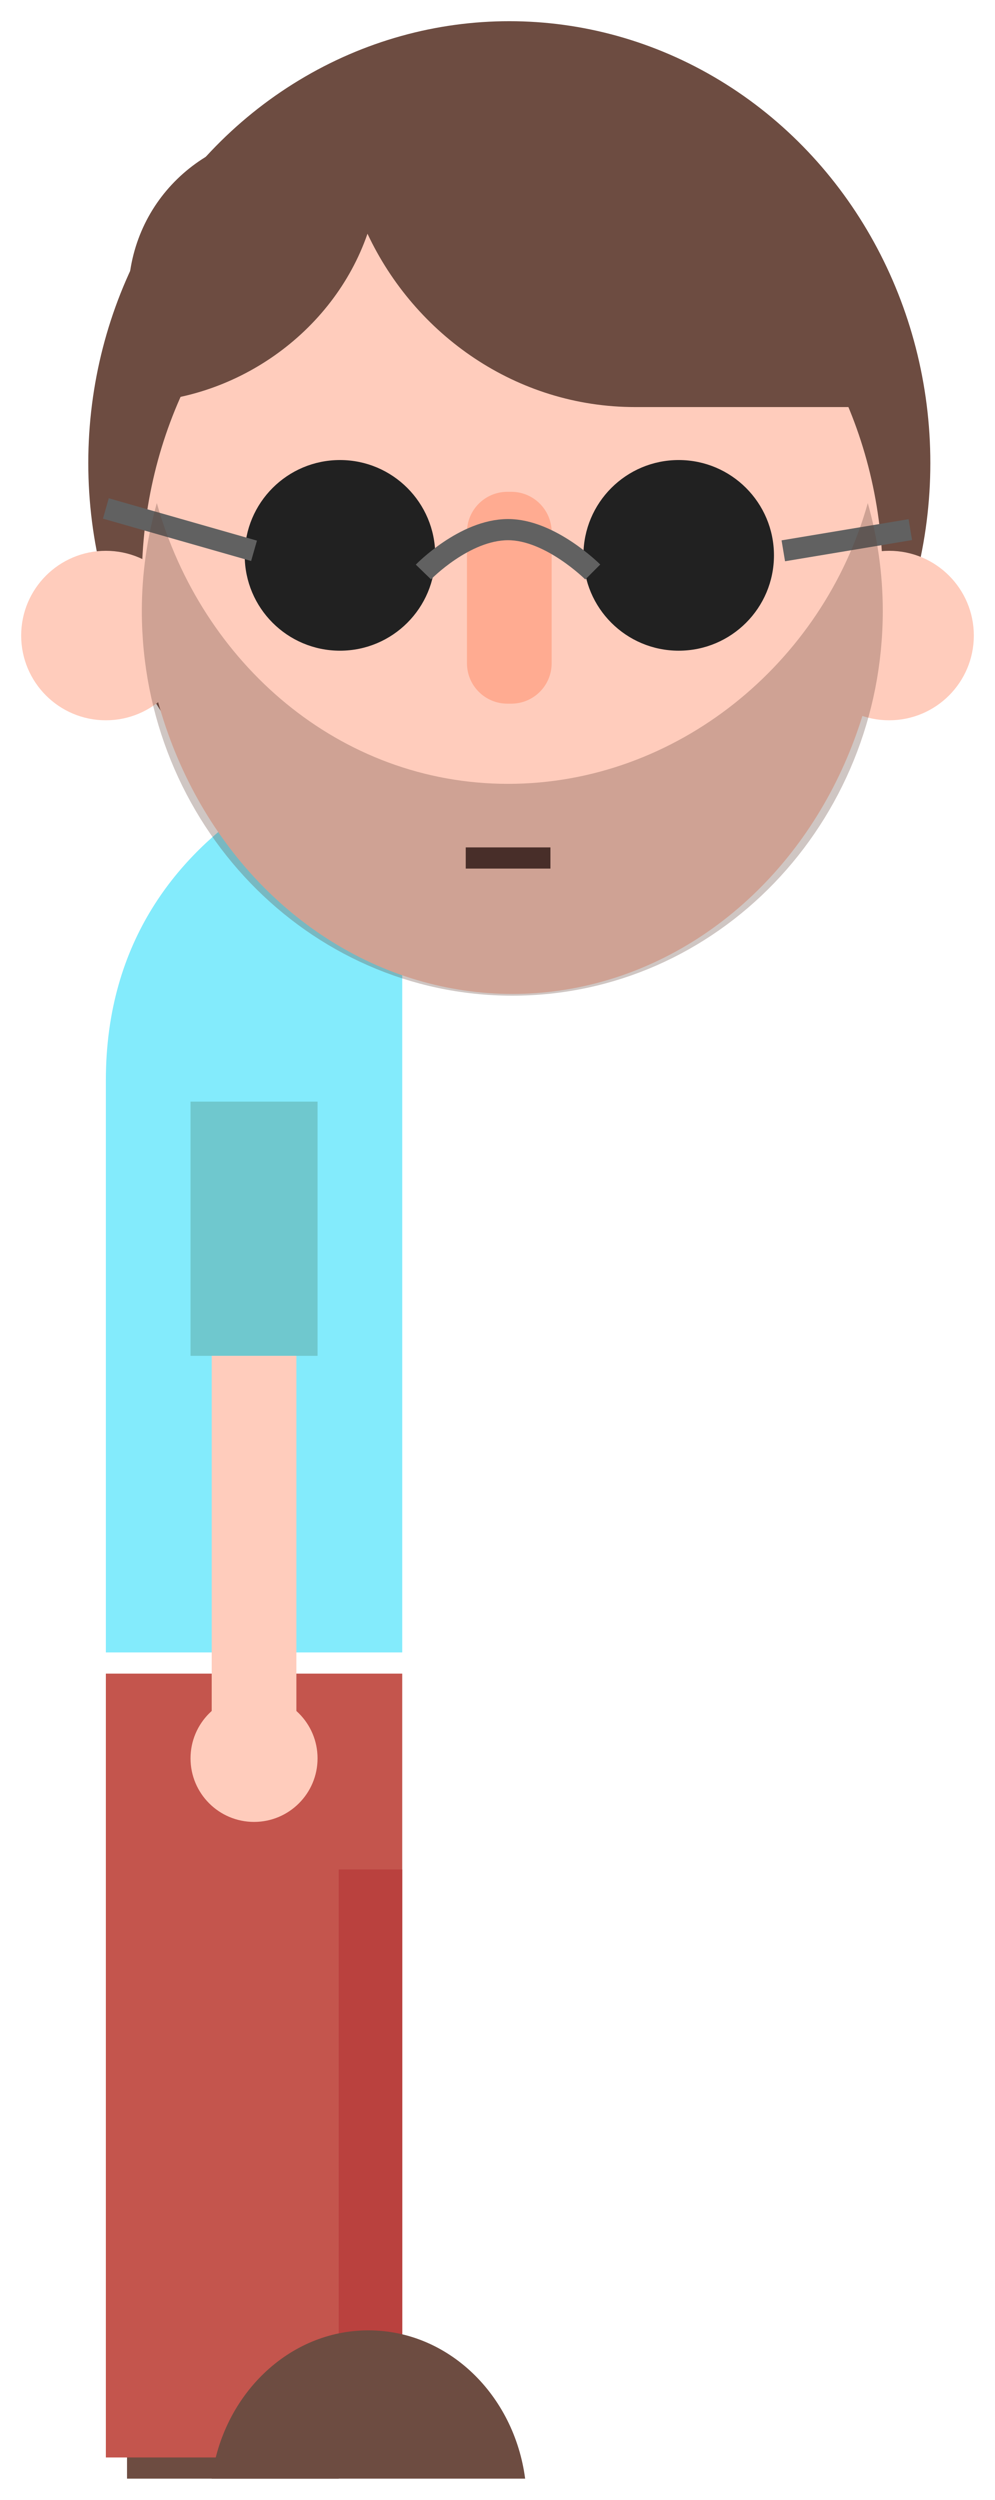 <?xml version="1.0" encoding="utf-8"?>
<!-- Generator: Adobe Illustrator 16.0.0, SVG Export Plug-In . SVG Version: 6.00 Build 0)  -->
<!DOCTYPE svg PUBLIC "-//W3C//DTD SVG 1.1//EN" "http://www.w3.org/Graphics/SVG/1.1/DTD/svg11.dtd">
<svg version="1.1" xmlns="http://www.w3.org/2000/svg" xmlns:xlink="http://www.w3.org/1999/xlink" x="0px" y="0px" width="47px"
	 height="118px" viewBox="0 0 47 118" enable-background="new 0 0 47 118" xml:space="preserve">
<g id="Elements_Planet_03">
	<g>
		<ellipse fill="#6D4C41" cx="24.058" cy="21.857" rx="19.888" ry="20.857"/>
		<rect x="6" y="113" fill="#6D4C41" width="10" height="4"/>
		<path fill="#83EBFC" d="M5,51v1v26h14V52v-1V35C19,35,5,37.667,5,51z"/>
		<ellipse fill="#FFCCBC" cx="24.199" cy="27.417" rx="17.5" ry="19.5"/>
		<circle fill="#FFCCBC" cx="42" cy="30" r="4"/>
		<circle fill="#FFCCBC" cx="5" cy="30" r="4"/>
		<line fill="none" stroke="#3E2723" stroke-miterlimit="10" x1="26" y1="40.5" x2="22" y2="40.5"/>
		<path fill="#FFAB91" d="M26.058,25.122c0-1.054-0.854-1.907-1.907-1.907h-0.186c-1.054,0-1.907,0.854-1.907,1.907v6.186
			c0,1.054,0.854,1.907,1.907,1.907h0.186c1.054,0,1.907-0.854,1.907-1.907V25.122z"/>
		<rect x="9" y="52" fill="#6FC8CE" width="6" height="12"/>
		<path fill="none" stroke="#A1887F" stroke-miterlimit="10" d="M19.43,25.777c0.045,0.234,0.07,0.478,0.07,0.727
			c0,2.007-1.566,3.633-3.5,3.633s-3.5-1.626-3.5-3.633c0-0.249,0.025-0.492,0.07-0.727"/>
		<path fill="none" stroke="#A1887F" stroke-miterlimit="10" d="M35.43,25.777c0.045,0.234,0.07,0.478,0.07,0.727
			c0,2.007-1.566,3.633-3.5,3.633s-3.5-1.626-3.5-3.633c0-0.249,0.025-0.492,0.07-0.727"/>
		<path fill="#6D4C41" d="M31,5.215H16c0,0,0.027,0,0.051,1H14c-4.418,0-7.942,3.367-7.942,7.785v5c5,0,9.674-3.271,11.301-7.967
			c2.234,4.766,7.031,8.182,12.642,8.182h11.058V15C41.058,9.478,36.523,5.215,31,5.215z"/>
		<circle fill="#212121" cx="32.059" cy="26.215" r="4.5"/>
		<circle fill="#212121" cx="16.059" cy="26.215" r="4.5"/>
		<path fill="none" stroke="#616161" stroke-miterlimit="10" d="M20,27c0,0,1.938-2,4-2c2,0,4,2,4,2"/>
		<line fill="none" stroke="#616161" stroke-miterlimit="10" x1="37" y1="26" x2="43" y2="25"/>
		<line fill="none" stroke="#616161" stroke-miterlimit="10" x1="5" y1="24" x2="12" y2="26"/>
		<path opacity="0.3" fill="#5D4037" d="M24,37c7.963,0,14.87-5.698,16.991-13.254c0.454,1.616,0.708,3.319,0.708,5.087
			c0,10.033-7.834,18.167-17.5,18.167c-9.664,0-17.5-8.134-17.5-18.167c0-1.768,0.256-3.471,0.709-5.087
			C9.529,31.302,16.037,37,24,37z"/>
		<rect x="5" y="79" fill="#C4554D" width="14" height="37"/>
		<rect x="10" y="64" fill="#FFCCBC" width="4" height="18"/>
		<circle fill="#FFCCBC" cx="12" cy="83" r="3"/>
		<rect x="16" y="88.244" fill="#BA413E" width="3" height="22.195"/>
		<path fill="#6D4C41" d="M10,117c0.52-3.956,3.632-7,7.402-7c3.771,0,6.884,3.044,7.404,7H10z"/>
	</g>
</g>
<g id="Planet_03">
</g>
<g id="Elements_Planet_02">
</g>
<g id="Planet_02">
</g>
<g id="Elements_Planet_01">
</g>
<g id="Planet_01">
</g>
</svg>
